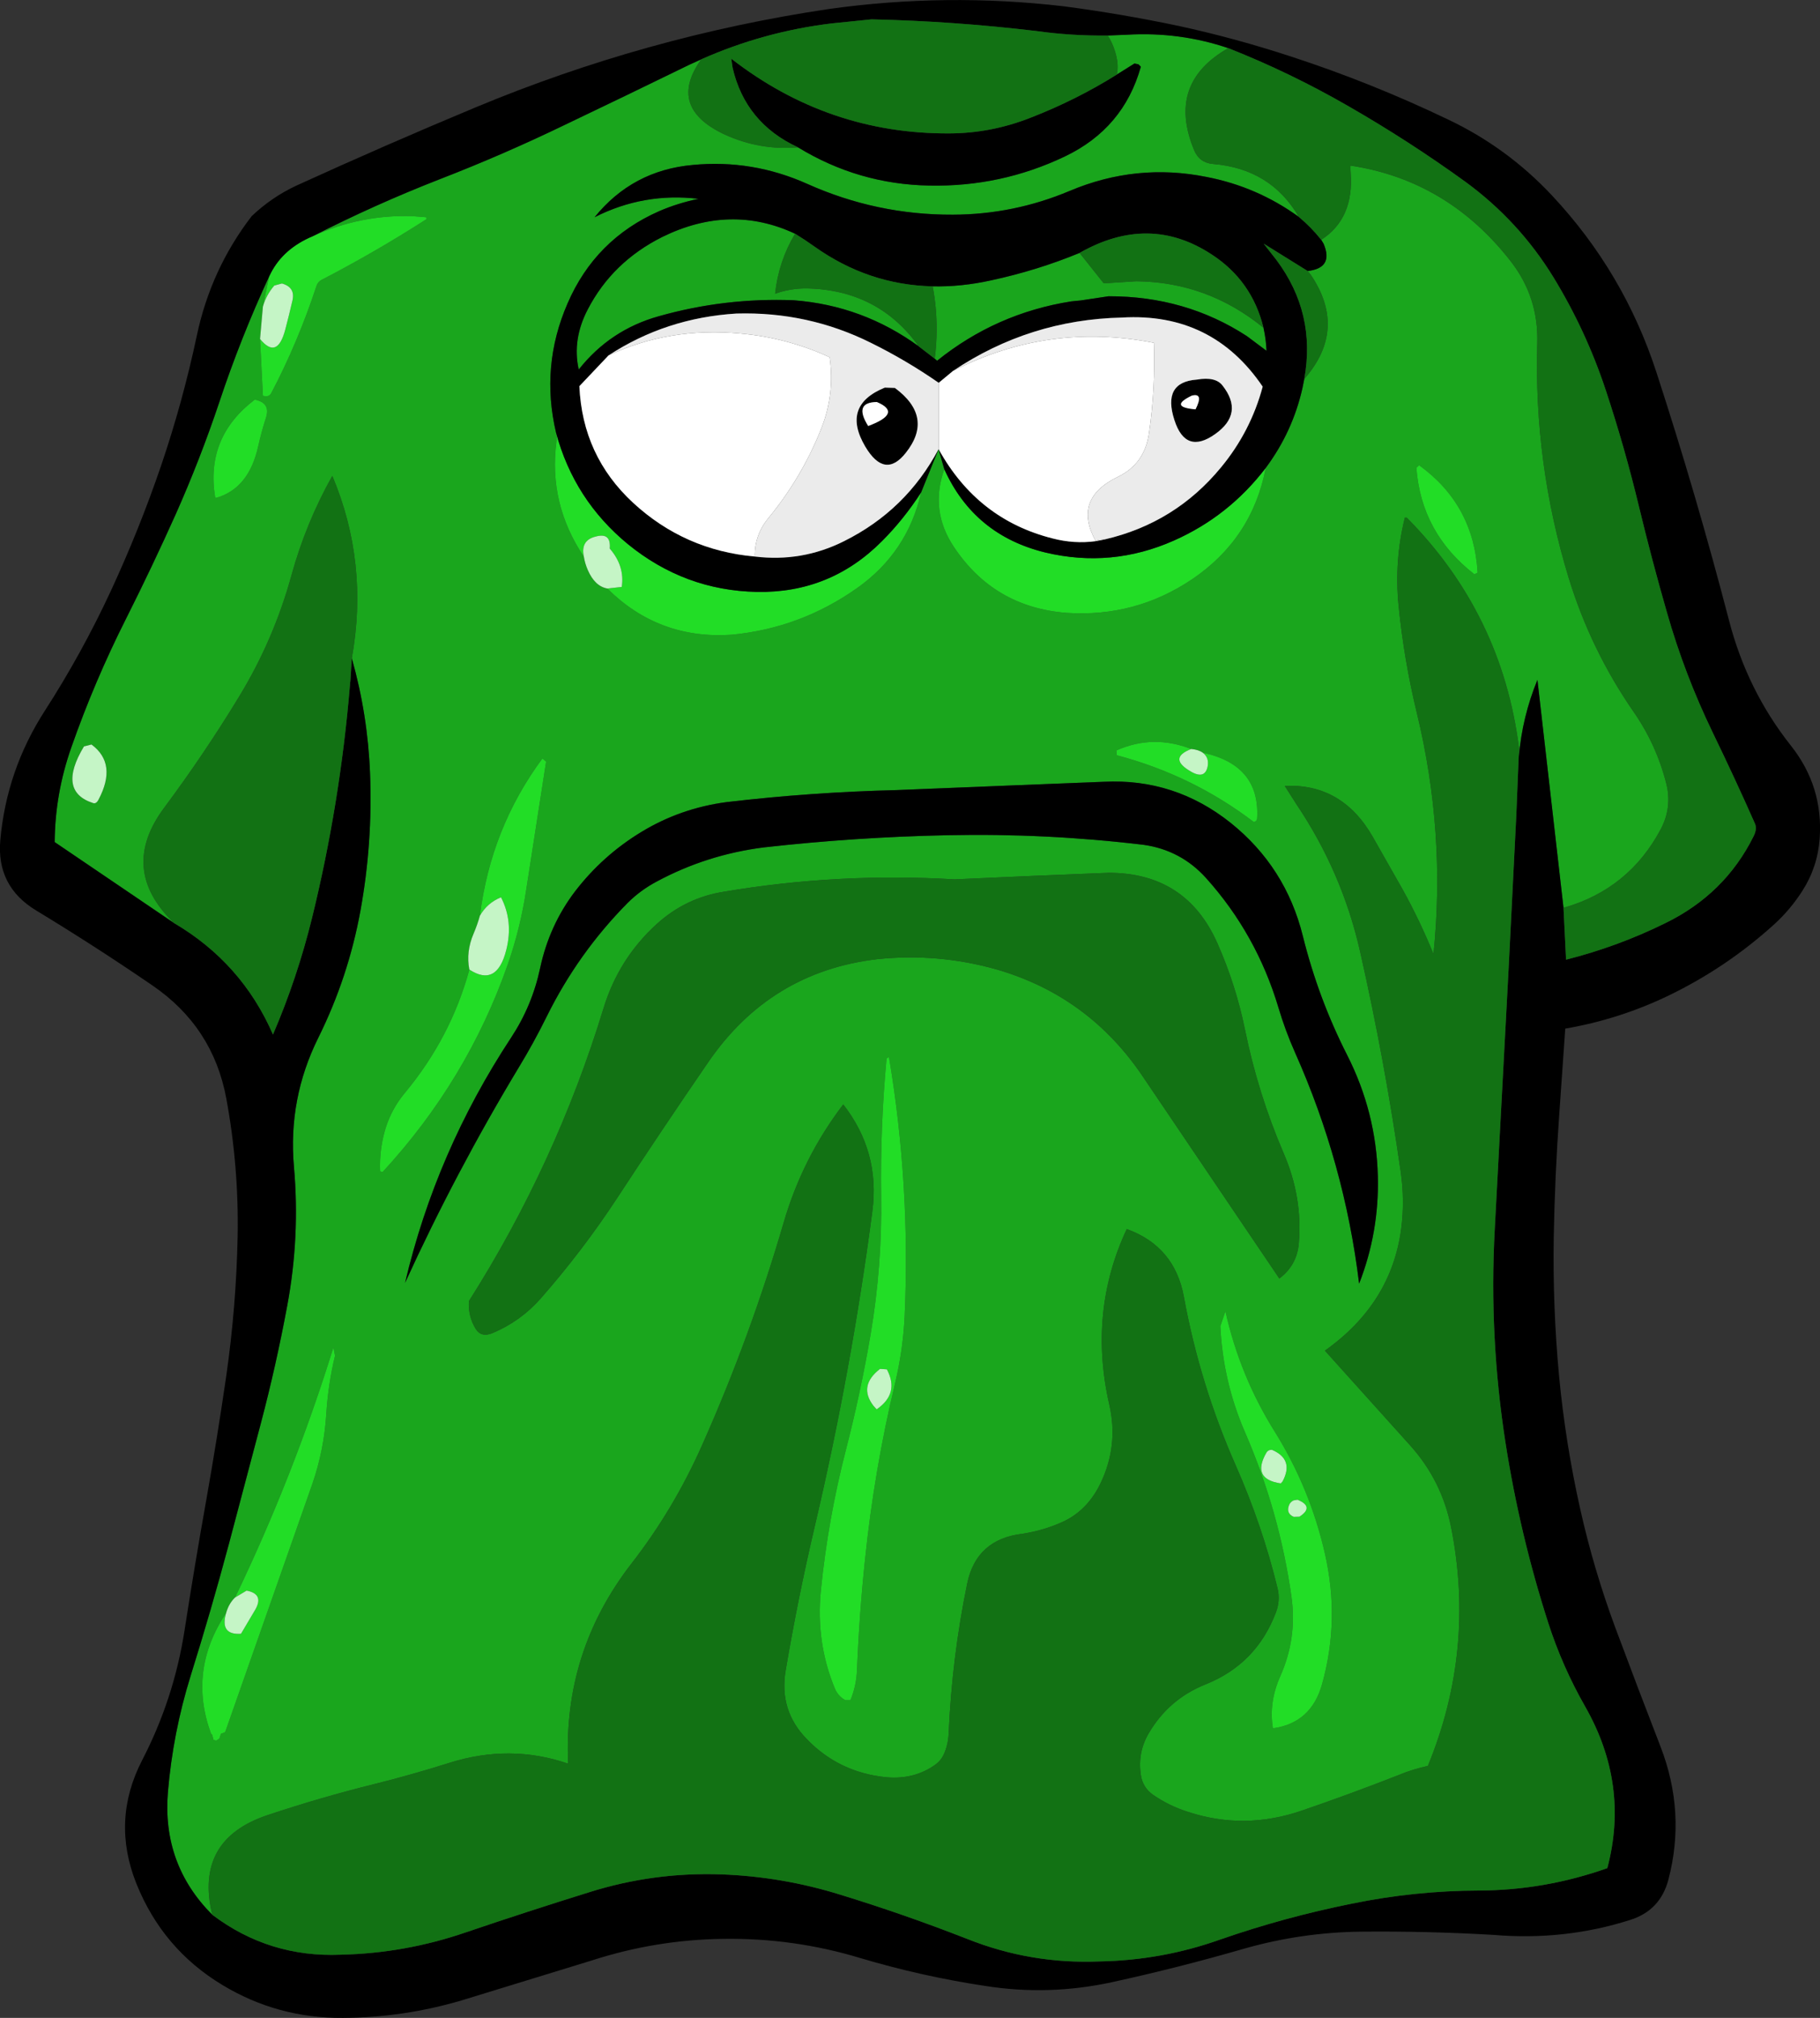 <?xml version="1.0" encoding="UTF-8" standalone="no"?>
<svg xmlns:xlink="http://www.w3.org/1999/xlink" height="630.7px" width="569.05px" xmlns="http://www.w3.org/2000/svg">
  <rect width="100%" height="100%" fill="#333333" stroke="none"/>
  <g transform="matrix(1.0, 0.0, 0.0, 1.0, 284.5, 315.35)">
    <path d="M-186.65 -241.55 Q-167.35 -251.4 -147.1 -259.3 -127.2 -267.0 -108.05 -276.25 -88.45 -285.6 -69.0 -295.1 L-65.25 -296.8 Q-76.0 -281.75 -57.9 -273.3 -46.95 -268.3 -35.0 -269.3 -16.1 -257.75 6.05 -257.35 28.45 -256.9 48.45 -266.45 66.8 -275.2 72.2 -294.5 L71.45 -295.25 70.2 -295.5 64.7 -292.05 Q65.4 -295.35 64.1 -299.35 63.25 -302.1 61.85 -304.25 L67.9 -304.5 Q84.35 -305.45 99.55 -300.3 80.2 -289.35 88.85 -268.45 90.5 -264.45 94.8 -264.1 112.85 -262.6 121.6 -247.55 108.55 -257.0 92.7 -260.05 70.8 -264.45 50.0 -255.7 32.45 -248.3 13.4 -248.25 -10.4 -248.15 -32.15 -257.9 -49.25 -265.55 -67.8 -263.8 -86.7 -262.15 -98.6 -247.45 -83.25 -255.25 -66.05 -253.2 -72.5 -251.9 -78.4 -249.35 -98.4 -240.55 -107.05 -220.5 -115.55 -200.95 -110.65 -180.15 -110.3 -178.75 -110.5 -177.4 -113.1 -158.0 -101.95 -141.35 -101.6 -139.2 -100.7 -137.15 -98.5 -132.1 -94.6 -131.4 -78.55 -115.45 -55.8 -116.95 -34.25 -119.0 -16.5 -131.55 -0.75 -142.7 3.5 -161.45 L8.95 -174.95 10.75 -168.7 Q6.15 -155.75 13.75 -144.4 26.25 -125.6 48.9 -123.8 70.45 -122.35 88.15 -134.25 107.0 -146.95 111.25 -169.1 119.7 -180.45 122.75 -194.15 L123.3 -196.9 Q136.95 -212.5 125.2 -229.65 L124.35 -230.65 Q132.55 -231.55 129.35 -239.15 L128.6 -240.4 Q138.85 -247.0 137.8 -261.25 137.7 -262.4 137.75 -263.6 168.1 -259.0 187.8 -233.75 196.6 -222.5 196.15 -208.05 195.05 -170.45 206.0 -134.65 212.9 -112.2 226.25 -92.9 233.35 -82.7 236.45 -70.6 238.4 -63.15 234.8 -56.25 224.8 -37.4 204.35 -31.6 L196.2 -102.85 Q191.45 -91.3 190.4 -78.85 L190.45 -81.5 Q185.15 -123.45 155.35 -153.55 L154.75 -153.55 Q151.4 -140.1 152.8 -125.95 154.5 -109.0 158.5 -92.5 167.6 -55.0 163.7 -17.15 159.45 -27.6 154.05 -37.35 L144.65 -53.9 Q135.05 -70.55 117.2 -69.7 L120.8 -64.05 Q135.15 -42.75 140.75 -17.95 148.5 16.25 153.45 50.9 154.75 59.9 153.6 68.75 150.5 92.1 129.75 106.8 L156.3 136.3 Q166.35 147.4 169.25 162.2 176.8 200.45 161.95 236.6 157.3 237.6 152.95 239.4 137.9 245.3 122.6 250.55 104.6 256.75 87.05 251.0 81.0 249.1 75.9 245.55 72.75 243.25 72.2 239.4 71.15 232.45 74.6 226.5 80.9 215.7 92.45 211.1 108.3 204.75 114.4 188.7 115.9 184.85 114.9 180.9 110.15 161.45 101.9 142.75 90.65 117.3 85.65 89.95 82.75 74.2 67.8 68.8 55.7 94.65 62.35 123.7 65.25 136.35 59.7 148.05 57.85 152.0 55.05 155.05 51.9 158.45 47.6 160.4 41.65 163.05 35.15 164.05 20.75 165.75 17.9 179.65 13.15 202.7 12.1 226.65 11.95 229.85 10.7 232.75 9.8 234.85 7.95 236.2 1.4 240.9 -7.3 240.15 -22.15 238.7 -32.25 228.2 -41.0 219.25 -38.85 206.75 -35.05 184.25 -29.8 161.9 -18.3 113.05 -11.75 63.25 -9.3 44.65 -20.85 29.85 -33.55 46.5 -39.45 66.7 -49.85 102.4 -65.0 136.4 -73.85 156.35 -87.1 173.4 -108.5 201.05 -106.85 235.9 -125.05 229.65 -144.0 235.65 -155.55 239.3 -167.35 242.25 -184.3 246.45 -200.9 252.0 -223.75 259.65 -218.15 283.1 -233.85 267.35 -232.0 244.8 -230.45 226.3 -224.9 208.45 -218.45 187.85 -212.9 167.1 L-202.9 129.35 Q-198.15 111.35 -194.7 92.8 -190.65 71.15 -192.6 49.25 -194.45 28.05 -184.95 8.95 -175.6 -9.9 -171.8 -30.7 -167.95 -51.9 -168.8 -73.55 -169.5 -91.9 -174.5 -109.6 -169.15 -139.45 -180.6 -166.6 -188.9 -151.8 -193.4 -135.4 -198.95 -115.3 -209.75 -97.6 -220.6 -79.75 -233.15 -62.9 -247.5 -43.65 -230.1 -26.85 L-267.4 -52.15 Q-267.3 -67.25 -262.2 -81.75 -254.95 -102.45 -245.0 -122.15 -236.85 -138.35 -229.5 -154.75 -221.9 -171.85 -215.95 -189.6 -209.25 -209.75 -200.35 -228.95 L-202.3 -219.5 -203.2 -209.4 -202.3 -191.65 Q-200.4 -191.1 -199.7 -192.45 -191.4 -208.2 -185.55 -225.95 -185.1 -227.3 -183.9 -227.9 -167.1 -236.6 -151.15 -246.85 L-151.2 -247.45 -155.6 -247.8 Q-171.8 -248.3 -186.65 -241.55 M2.75 -207.1 Q-14.75 -219.85 -36.3 -221.5 -57.9 -222.35 -78.55 -216.5 -93.75 -212.25 -103.55 -199.85 -105.65 -209.25 -100.7 -218.7 -93.0 -233.5 -77.4 -241.3 -56.1 -251.75 -35.9 -242.3 -41.05 -233.7 -42.15 -223.55 -37.25 -225.3 -32.0 -225.2 -9.8 -224.65 2.75 -207.1 M7.1 -225.85 Q16.0 -225.65 25.5 -227.75 39.85 -230.85 53.05 -236.3 L60.6 -226.8 70.8 -227.45 Q93.05 -227.2 110.55 -212.9 111.35 -209.35 111.5 -205.7 L105.35 -210.3 Q86.15 -222.8 62.1 -222.75 L53.45 -221.45 50.45 -221.15 Q26.95 -217.45 8.5 -202.6 L7.75 -203.25 Q8.35 -207.7 8.35 -212.2 8.4 -219.15 7.1 -225.85 M159.2 -169.95 L158.35 -169.15 Q159.85 -148.75 176.5 -135.85 L177.5 -136.35 Q176.3 -157.6 159.2 -169.95 M87.95 -81.25 Q76.0 -85.9 64.55 -80.8 L64.65 -79.3 Q88.3 -73.05 107.55 -58.4 108.5 -58.75 108.55 -59.45 109.6 -76.25 91.55 -80.1 90.2 -81.05 87.95 -81.25 M122.85 -22.8 Q117.5 -44.35 100.3 -58.15 82.8 -72.1 60.7 -71.0 L31.6 -69.85 -4.25 -68.4 Q-30.9 -67.75 -57.3 -64.65 -71.75 -62.75 -84.0 -55.3 -96.1 -47.95 -104.7 -36.75 -112.75 -26.15 -115.6 -12.85 -118.1 -1.05 -124.65 8.9 -148.2 44.65 -157.85 85.6 -141.95 50.85 -122.25 18.2 -117.6 10.55 -113.6 2.45 -103.75 -17.5 -88.2 -33.2 -84.2 -37.15 -79.2 -39.8 -63.5 -48.25 -45.6 -50.5 -17.15 -53.7 11.7 -54.3 42.55 -54.95 73.05 -51.3 84.75 -49.65 92.65 -40.85 108.35 -23.35 115.2 -0.5 117.35 6.75 120.4 13.6 135.9 48.35 140.45 85.85 146.75 69.75 146.3 52.3 145.8 32.3 136.7 14.4 127.7 -3.3 122.85 -22.8 M96.15 -20.5 Q86.4 -42.55 62.15 -42.55 L38.7 -41.6 13.95 -40.5 Q-22.5 -42.65 -58.05 -36.65 -70.05 -34.8 -79.15 -26.55 -91.05 -15.75 -95.8 -0.2 -110.65 48.4 -137.9 91.35 -138.15 96.05 -135.8 99.95 -134.05 102.75 -130.6 101.35 -121.75 97.65 -115.45 90.5 -102.45 75.7 -91.7 59.35 -77.6 37.8 -63.1 16.7 -43.7 -11.6 -10.3 -15.55 8.75 -17.55 27.1 -12.35 55.8 -4.05 72.7 20.95 L115.5 84.25 Q121.05 80.1 121.6 73.15 122.8 58.85 116.85 45.1 108.8 26.35 104.75 6.4 101.9 -7.5 96.15 -20.5 M97.05 99.15 Q97.9 116.45 104.7 132.15 115.55 157.1 119.3 183.75 121.1 196.65 115.8 208.55 112.15 216.75 113.5 224.85 125.45 223.2 128.85 211.1 134.5 191.0 129.75 170.2 125.1 149.85 114.15 132.25 103.15 114.7 98.65 94.5 L97.05 99.15 M-201.35 -184.75 Q-199.8 -189.45 -204.85 -190.45 -220.3 -178.7 -217.25 -160.0 L-217.0 -159.7 Q-206.65 -162.6 -203.75 -175.95 -202.75 -180.4 -201.35 -184.75 M-255.4 -64.35 Q-254.45 -64.0 -253.7 -65.4 -247.75 -76.65 -255.9 -82.65 L-258.25 -82.05 Q-266.7 -68.0 -255.4 -64.35 M-137.75 -12.3 Q-143.55 9.0 -158.0 26.35 -161.9 31.05 -163.8 36.85 -165.95 43.55 -165.65 50.75 L-164.9 51.0 Q-138.45 22.35 -125.75 -13.85 -121.8 -25.2 -120.0 -37.05 L-113.75 -77.3 -114.9 -78.3 Q-131.05 -56.45 -134.45 -29.15 -135.25 -26.3 -136.4 -23.6 -138.85 -17.9 -137.75 -12.3 M-175.1 -101.45 L-175.15 -100.9 -175.1 -101.6 -175.1 -101.45 M-213.8 188.8 Q-225.75 206.75 -218.55 226.45 L-218.15 226.9 -217.75 228.45 -216.9 228.7 -215.9 228.05 -215.4 226.55 -214.1 226.05 -186.85 148.5 Q-183.2 137.9 -182.5 126.85 -181.9 117.25 -179.75 108.4 L-180.25 105.75 Q-192.75 146.0 -211.0 183.95 -212.95 185.8 -213.8 188.8 M-6.55 15.0 L-7.3 15.5 Q-9.3 36.8 -9.0 58.45 -8.65 80.2 -12.3 101.75 -15.4 119.85 -19.95 137.55 -25.6 159.35 -27.85 181.8 -29.45 198.05 -23.45 212.45 -22.45 214.8 -20.2 216.05 L-18.6 216.05 Q-16.75 211.6 -16.55 206.65 -15.85 189.35 -14.05 172.2 -11.15 144.1 -4.6 116.8 -2.15 106.55 -1.65 95.95 0.2 55.2 -6.55 15.0" fill="#1aa61d" fill-rule="evenodd" stroke="none"/>
    <path d="M-200.35 -228.95 L-199.8 -230.05 Q-195.85 -237.7 -186.65 -241.55 -171.8 -248.3 -155.6 -247.8 L-151.2 -247.45 -151.15 -246.85 Q-167.1 -236.6 -183.9 -227.9 -185.1 -227.3 -185.55 -225.95 -191.4 -208.2 -199.7 -192.45 -200.4 -191.1 -202.3 -191.65 L-203.2 -209.4 Q-197.8 -202.8 -195.3 -212.35 -194.1 -216.9 -193.05 -221.45 -192.1 -225.55 -196.35 -226.75 L-198.75 -226.1 Q-201.3 -223.1 -202.3 -219.5 L-200.35 -228.95 M159.2 -169.95 Q176.3 -157.6 177.5 -136.35 L176.5 -135.85 Q159.85 -148.75 158.35 -169.15 L159.2 -169.95 M10.75 -168.7 Q20.1 -148.05 42.4 -142.65 63.05 -137.75 82.55 -146.4 99.7 -154.0 111.25 -169.1 107.0 -146.95 88.15 -134.25 70.45 -122.35 48.9 -123.8 26.25 -125.6 13.75 -144.4 6.15 -155.75 10.75 -168.7 M87.95 -81.25 Q80.45 -78.35 88.1 -74.05 92.3 -71.75 93.1 -75.85 93.6 -78.55 91.55 -80.1 109.6 -76.25 108.55 -59.45 108.5 -58.75 107.55 -58.4 88.3 -73.05 64.65 -79.3 L64.55 -80.8 Q76.0 -85.9 87.95 -81.25 M97.05 99.15 L98.65 94.5 Q103.15 114.7 114.15 132.25 125.1 149.85 129.75 170.2 134.5 191.0 128.85 211.1 125.45 223.2 113.5 224.85 112.15 216.75 115.8 208.55 121.1 196.65 119.3 183.75 115.55 157.1 104.7 132.15 97.9 116.45 97.05 99.15 M118.55 155.05 Q117.5 157.65 120.0 158.75 L121.8 158.7 Q126.55 155.6 121.2 153.4 L120.2 153.55 119.85 153.65 Q118.9 154.15 118.55 155.05 M113.2 137.8 Q112.0 137.75 111.45 138.7 106.7 146.95 115.95 148.3 L116.5 147.7 Q120.2 140.8 113.2 137.8 M3.5 -161.45 Q-0.75 -142.7 -16.5 -131.55 -34.25 -119.0 -55.8 -116.95 -78.55 -115.45 -94.6 -131.4 L-90.1 -131.9 Q-89.1 -138.4 -93.85 -143.9 -93.4 -149.0 -98.25 -147.65 -103.05 -146.5 -101.95 -141.35 -113.1 -158.0 -110.5 -177.4 -110.3 -178.75 -110.65 -180.15 -105.0 -159.1 -88.15 -145.25 -70.4 -130.8 -47.9 -130.35 -24.95 -129.9 -8.75 -146.2 -1.95 -153.0 3.5 -161.45 M-201.35 -184.75 Q-202.75 -180.4 -203.75 -175.95 -206.65 -162.6 -217.0 -159.7 L-217.25 -160.0 Q-220.3 -178.7 -204.85 -190.45 -199.8 -189.45 -201.35 -184.75 M-134.45 -29.15 Q-131.05 -56.45 -114.9 -78.3 L-113.75 -77.3 -120.0 -37.05 Q-121.8 -25.2 -125.75 -13.85 -138.45 22.35 -164.9 51.0 L-165.65 50.75 Q-165.95 43.55 -163.8 36.85 -161.9 31.05 -158.0 26.35 -143.55 9.0 -137.75 -12.3 -129.15 -6.7 -126.2 -18.45 -123.95 -27.35 -127.85 -34.9 -132.15 -33.15 -134.45 -29.15 M-213.8 188.8 Q-215.85 195.75 -209.15 195.3 L-204.65 187.7 Q-201.9 182.85 -207.4 181.8 L-211.0 183.95 Q-192.75 146.0 -180.25 105.75 L-179.75 108.4 Q-181.9 117.25 -182.5 126.85 -183.2 137.9 -186.85 148.5 L-214.1 226.05 -215.4 226.55 -215.9 228.05 -216.9 228.7 -217.75 228.45 -218.15 226.9 -218.55 226.45 Q-225.75 206.75 -213.8 188.8 M-6.55 15.0 Q0.2 55.2 -1.65 95.95 -2.15 106.55 -4.6 116.8 -11.15 144.1 -14.05 172.2 -15.85 189.35 -16.55 206.65 -16.75 211.6 -18.6 216.05 L-20.2 216.05 Q-22.45 214.8 -23.45 212.45 -29.45 198.05 -27.85 181.8 -25.6 159.35 -19.95 137.55 -15.4 119.85 -12.3 101.75 -8.65 80.2 -9.0 58.45 -9.3 36.8 -7.3 15.5 L-6.55 15.0 M-9.35 112.5 Q-16.2 117.8 -11.4 124.05 L-10.4 125.15 Q-3.2 120.2 -7.2 112.65 L-9.35 112.5" fill="#22dd26" fill-rule="evenodd" stroke="none"/>
    <path d="M-202.3 -219.5 Q-201.3 -223.1 -198.75 -226.1 L-196.35 -226.75 Q-192.1 -225.55 -193.05 -221.45 -194.1 -216.9 -195.3 -212.35 -197.8 -202.8 -203.2 -209.4 L-202.3 -219.5 M91.55 -80.1 Q93.6 -78.55 93.1 -75.85 92.3 -71.75 88.1 -74.05 80.45 -78.35 87.95 -81.25 90.2 -81.05 91.55 -80.1 M113.2 137.8 Q120.2 140.8 116.5 147.7 L115.95 148.3 Q106.7 146.95 111.45 138.7 112.0 137.75 113.2 137.8 M118.55 155.05 Q118.9 154.15 119.85 153.65 L120.2 153.55 121.2 153.4 Q126.55 155.6 121.8 158.7 L120.0 158.75 Q117.5 157.65 118.55 155.05 M-94.6 -131.4 Q-98.5 -132.1 -100.7 -137.15 -101.6 -139.2 -101.95 -141.35 -103.05 -146.5 -98.25 -147.65 -93.4 -149.0 -93.85 -143.9 -89.1 -138.4 -90.1 -131.9 L-94.6 -131.4 M-255.4 -64.35 Q-266.7 -68.0 -258.25 -82.05 L-255.9 -82.65 Q-247.75 -76.65 -253.7 -65.4 -254.45 -64.0 -255.4 -64.35 M-137.75 -12.3 Q-138.85 -17.9 -136.4 -23.6 -135.25 -26.3 -134.45 -29.15 -132.15 -33.15 -127.85 -34.9 -123.95 -27.35 -126.2 -18.45 -129.15 -6.7 -137.75 -12.3 M-211.0 183.95 L-207.4 181.8 Q-201.9 182.85 -204.65 187.7 L-209.15 195.3 Q-215.85 195.75 -213.8 188.8 -212.95 185.8 -211.0 183.95 M-9.35 112.5 L-7.2 112.65 Q-3.2 120.2 -10.4 125.15 L-11.4 124.05 Q-16.2 117.8 -9.35 112.5" fill="#c5f5c6" fill-rule="evenodd" stroke="none"/>
    <path d="M-186.65 -241.55 Q-195.85 -237.7 -199.8 -230.05 L-200.35 -228.95 Q-209.25 -209.75 -215.95 -189.6 -221.9 -171.85 -229.5 -154.75 -236.85 -138.35 -245.0 -122.15 -254.95 -102.45 -262.2 -81.75 -267.3 -67.25 -267.4 -52.15 L-230.1 -26.85 Q-208.9 -14.4 -199.15 8.0 -191.55 -9.7 -186.95 -28.4 -178.2 -64.0 -175.1 -101.0 L-175.0 -102.0 -174.95 -102.45 -174.5 -109.6 Q-169.5 -91.9 -168.8 -73.55 -167.95 -51.9 -171.8 -30.7 -175.6 -9.9 -184.95 8.95 -194.45 28.05 -192.6 49.25 -190.65 71.15 -194.7 92.8 -198.15 111.35 -202.9 129.35 L-212.9 167.1 Q-218.45 187.85 -224.9 208.45 -230.45 226.3 -232.0 244.8 -233.85 267.35 -218.15 283.1 -200.35 296.55 -177.9 295.6 -157.85 295.15 -138.8 288.6 -119.5 282.05 -100.2 276.05 -80.15 269.75 -58.95 270.5 -39.9 271.2 -21.75 276.85 -1.7 283.0 17.85 290.65 37.8 298.6 59.3 297.7 78.8 297.35 97.05 290.85 117.2 283.85 138.15 279.65 157.9 275.6 177.95 275.55 198.55 275.45 218.05 268.55 225.0 242.35 211.1 218.0 204.0 205.55 199.6 191.95 190.75 164.45 186.25 135.8 181.05 102.55 182.85 69.0 L187.2 -12.7 189.6 -60.6 190.45 -81.5 190.4 -78.85 Q191.45 -91.3 196.2 -102.85 L204.35 -31.6 205.15 -15.4 Q221.2 -19.45 236.05 -26.75 254.8 -35.85 263.8 -54.0 264.95 -56.3 264.2 -57.95 258.1 -71.75 251.0 -86.4 242.2 -104.6 236.7 -123.9 231.95 -140.4 227.9 -157.2 223.5 -175.5 217.55 -193.45 211.4 -212.0 201.2 -228.7 190.4 -246.3 173.65 -258.55 155.95 -271.35 136.95 -282.25 118.9 -292.65 99.55 -300.3 84.35 -305.45 67.9 -304.5 L61.85 -304.25 Q50.6 -304.1 39.55 -305.65 13.4 -308.75 -12.0 -309.3 L-24.3 -308.05 Q-45.65 -305.5 -65.25 -296.8 L-69.0 -295.1 Q-88.45 -285.6 -108.05 -276.25 -127.2 -267.0 -147.1 -259.3 -167.35 -251.4 -186.65 -241.55 M-135.9 -281.75 Q-82.4 -304.05 -25.25 -312.55 11.3 -317.65 47.95 -313.4 65.95 -311.05 84.0 -307.25 101.75 -303.4 119.25 -297.65 144.25 -289.5 168.15 -278.05 186.75 -269.25 200.85 -254.15 223.25 -230.2 233.4 -199.0 245.95 -160.5 256.1 -121.45 261.75 -99.6 275.45 -82.3 285.6 -69.5 284.45 -53.25 283.8 -44.3 279.0 -36.85 275.35 -31.15 270.4 -26.6 255.45 -13.0 237.25 -4.2 221.8 3.25 204.9 6.15 L203.05 32.6 Q201.65 52.05 201.3 71.25 200.95 93.1 202.95 114.55 204.95 135.7 209.6 156.4 213.8 175.15 220.5 193.25 227.45 211.9 234.7 230.6 242.65 251.15 237.15 272.15 234.6 281.8 225.15 284.75 204.55 291.3 182.35 289.4 161.75 288.2 141.1 288.4 122.5 288.6 104.55 293.7 84.0 299.65 63.15 304.2 43.3 308.5 23.45 305.35 3.85 302.4 -15.35 296.7 -36.4 290.3 -58.55 290.65 -79.45 290.95 -99.3 297.35 L-140.05 309.85 Q-158.3 315.25 -177.3 315.35 -197.7 315.5 -215.0 305.05 -233.65 293.8 -241.85 273.4 -249.75 253.65 -240.1 234.9 -230.2 215.8 -226.85 194.55 -223.65 173.9 -220.0 153.45 -216.6 134.25 -213.8 115.0 -210.65 93.2 -210.2 71.15 -209.8 49.3 -213.75 27.95 -217.9 5.6 -236.85 -7.35 -254.65 -19.55 -273.15 -30.75 -285.7 -38.3 -284.4 -52.8 -282.45 -74.65 -270.45 -93.25 -258.85 -111.25 -249.8 -130.75 -240.95 -149.85 -234.15 -169.75 -227.35 -189.75 -222.95 -210.5 -218.55 -231.25 -205.8 -247.8 -199.55 -253.75 -191.8 -257.35 -164.2 -269.95 -135.9 -281.75 M-35.0 -269.3 Q-51.45 -276.9 -55.45 -294.2 L-55.85 -297.0 Q-25.5 -273.45 12.35 -273.65 25.4 -273.7 37.7 -278.55 51.9 -284.05 64.7 -292.05 L70.2 -295.5 71.45 -295.25 72.2 -294.5 Q66.8 -275.2 48.45 -266.45 28.45 -256.9 6.05 -257.35 -16.1 -257.75 -35.0 -269.3 M-35.9 -242.3 Q-56.1 -251.75 -77.4 -241.3 -93.0 -233.5 -100.7 -218.7 -105.65 -209.25 -103.55 -199.85 -93.75 -212.25 -78.55 -216.5 -57.9 -222.35 -36.3 -221.5 -14.75 -219.85 2.75 -207.1 L7.75 -203.25 8.5 -202.6 Q26.95 -217.45 50.45 -221.15 L53.45 -221.45 62.1 -222.75 Q86.15 -222.8 105.35 -210.3 L111.5 -205.7 Q111.35 -209.35 110.55 -212.9 106.95 -227.65 94.3 -235.85 74.75 -248.65 53.05 -236.3 39.85 -230.85 25.5 -227.75 16.0 -225.65 7.1 -225.85 -12.95 -226.3 -29.8 -238.25 -32.8 -240.4 -35.9 -242.3 M-110.65 -180.15 Q-115.55 -200.95 -107.05 -220.5 -98.4 -240.55 -78.4 -249.35 -72.5 -251.9 -66.05 -253.2 -83.25 -255.25 -98.6 -247.45 -86.7 -262.15 -67.8 -263.8 -49.25 -265.55 -32.15 -257.9 -10.4 -248.15 13.4 -248.25 32.45 -248.3 50.0 -255.7 70.8 -264.45 92.7 -260.05 108.55 -257.0 121.6 -247.55 125.45 -244.35 128.6 -240.4 L129.35 -239.15 Q132.55 -231.55 124.35 -230.65 L110.6 -239.2 114.55 -234.15 Q127.05 -217.5 123.3 -196.9 L122.75 -194.15 Q119.7 -180.45 111.25 -169.1 99.7 -154.0 82.55 -146.4 63.05 -137.75 42.4 -142.65 20.1 -148.05 10.75 -168.7 L8.95 -174.95 9.0 -174.9 9.95 -174.5 9.0 -174.9 Q21.15 -152.95 44.65 -147.05 51.35 -145.3 58.1 -146.2 L60.9 -146.75 Q82.95 -151.85 97.3 -169.3 106.55 -180.5 110.3 -194.5 94.55 -217.75 66.35 -216.1 37.4 -215.45 13.45 -199.4 L9.0 -195.7 Q-1.15 -202.75 -12.2 -208.2 -31.9 -218.0 -54.25 -217.35 -76.3 -216.0 -94.25 -204.25 L-103.35 -194.65 Q-102.4 -172.85 -86.55 -158.2 -70.45 -143.35 -48.5 -141.4 -33.75 -139.6 -20.6 -146.2 -1.2 -155.85 8.95 -174.95 L3.5 -161.45 Q-1.95 -153.0 -8.75 -146.2 -24.95 -129.9 -47.9 -130.35 -70.4 -130.8 -88.15 -145.25 -105.0 -159.1 -110.65 -180.15 M97.7 -194.9 Q104.6 -186.15 95.4 -179.65 86.2 -173.15 82.7 -184.05 78.85 -195.9 89.7 -196.7 95.5 -197.7 97.7 -194.9 M89.3 -187.4 Q91.95 -192.65 88.15 -191.7 80.8 -188.15 89.3 -187.4 M122.85 -22.8 Q127.7 -3.3 136.7 14.4 145.8 32.3 146.3 52.3 146.75 69.75 140.45 85.85 135.9 48.35 120.4 13.6 117.35 6.75 115.2 -0.5 108.35 -23.35 92.65 -40.85 84.75 -49.65 73.05 -51.3 42.55 -54.95 11.7 -54.3 -17.15 -53.7 -45.6 -50.5 -63.5 -48.25 -79.2 -39.8 -84.2 -37.15 -88.2 -33.2 -103.75 -17.5 -113.6 2.45 -117.6 10.55 -122.25 18.2 -141.95 50.85 -157.85 85.6 -148.2 44.65 -124.65 8.9 -118.1 -1.05 -115.6 -12.85 -112.75 -26.15 -104.7 -36.75 -96.1 -47.95 -84.0 -55.3 -71.75 -62.75 -57.3 -64.65 -30.9 -67.75 -4.25 -68.4 L31.6 -69.85 60.7 -71.0 Q82.8 -72.1 100.3 -58.15 117.5 -44.35 122.85 -22.8 M-7.85 -194.2 L-4.7 -194.1 Q7.6 -185.0 -1.3 -173.8 -7.85 -165.5 -13.95 -175.75 -21.55 -188.6 -7.85 -194.2 M-10.35 -189.7 Q-17.7 -189.6 -13.05 -182.2 -2.2 -186.25 -10.35 -189.7" fill="#000000" fill-rule="evenodd" stroke="none"/>
    <path d="M-65.25 -296.8 Q-45.65 -305.5 -24.3 -308.05 L-12.0 -309.3 Q13.4 -308.75 39.55 -305.65 50.6 -304.1 61.85 -304.25 63.25 -302.1 64.1 -299.35 65.4 -295.35 64.7 -292.05 51.9 -284.05 37.7 -278.55 25.4 -273.7 12.35 -273.65 -25.5 -273.45 -55.85 -297.0 L-55.45 -294.2 Q-51.45 -276.9 -35.0 -269.3 -46.95 -268.3 -57.9 -273.3 -76.0 -281.75 -65.25 -296.8 M99.55 -300.3 Q118.9 -292.65 136.95 -282.25 155.95 -271.35 173.65 -258.55 190.4 -246.3 201.2 -228.7 211.4 -212.0 217.55 -193.45 223.5 -175.5 227.9 -157.2 231.95 -140.4 236.7 -123.9 242.2 -104.6 251.0 -86.4 258.1 -71.75 264.2 -57.95 264.95 -56.3 263.8 -54.0 254.8 -35.85 236.05 -26.75 221.2 -19.45 205.15 -15.4 L204.35 -31.6 Q224.8 -37.4 234.8 -56.25 238.4 -63.15 236.45 -70.6 233.35 -82.7 226.25 -92.9 212.9 -112.2 206.0 -134.65 195.05 -170.45 196.15 -208.05 196.6 -222.5 187.8 -233.75 168.1 -259.0 137.75 -263.6 137.7 -262.4 137.8 -261.25 138.85 -247.0 128.6 -240.4 125.45 -244.35 121.6 -247.55 112.85 -262.6 94.8 -264.1 90.5 -264.45 88.85 -268.45 80.2 -289.35 99.55 -300.3 M190.45 -81.5 L189.6 -60.6 187.2 -12.7 182.85 69.0 Q181.05 102.55 186.25 135.8 190.75 164.45 199.6 191.95 204.0 205.55 211.1 218.0 225.0 242.35 218.05 268.55 198.55 275.45 177.95 275.55 157.9 275.6 138.15 279.65 117.2 283.85 97.05 290.85 78.8 297.35 59.3 297.7 37.8 298.6 17.85 290.65 -1.7 283.0 -21.75 276.85 -39.9 271.2 -58.95 270.5 -80.15 269.75 -100.2 276.05 -119.5 282.05 -138.8 288.6 -157.85 295.15 -177.9 295.6 -200.35 296.55 -218.15 283.1 -223.75 259.65 -200.9 252.0 -184.3 246.45 -167.35 242.25 -155.55 239.3 -144.0 235.65 -125.05 229.65 -106.85 235.9 -108.5 201.05 -87.1 173.4 -73.85 156.35 -65.0 136.4 -49.85 102.4 -39.45 66.7 -33.55 46.5 -20.85 29.85 -9.3 44.65 -11.75 63.25 -18.3 113.05 -29.8 161.9 -35.05 184.25 -38.85 206.75 -41.0 219.25 -32.25 228.2 -22.15 238.7 -7.3 240.15 1.4 240.9 7.95 236.2 9.8 234.85 10.7 232.75 11.95 229.85 12.1 226.65 13.15 202.7 17.9 179.65 20.75 165.75 35.15 164.05 41.65 163.05 47.6 160.4 51.9 158.45 55.05 155.05 57.85 152.0 59.7 148.05 65.25 136.35 62.35 123.7 55.7 94.65 67.8 68.8 82.75 74.2 85.65 89.95 90.65 117.3 101.9 142.75 110.15 161.45 114.9 180.9 115.9 184.85 114.4 188.7 108.3 204.75 92.45 211.1 80.9 215.7 74.6 226.5 71.15 232.45 72.2 239.4 72.75 243.25 75.9 245.55 81.0 249.1 87.05 251.0 104.6 256.75 122.6 250.55 137.9 245.3 152.95 239.4 157.3 237.6 161.95 236.6 176.8 200.45 169.25 162.2 166.35 147.4 156.3 136.3 L129.75 106.8 Q150.5 92.1 153.6 68.75 154.75 59.9 153.45 50.9 148.5 16.25 140.75 -17.95 135.15 -42.75 120.8 -64.05 L117.2 -69.7 Q135.05 -70.55 144.65 -53.9 L154.05 -37.35 Q159.45 -27.6 163.7 -17.15 167.6 -55.0 158.5 -92.5 154.5 -109.0 152.8 -125.95 151.4 -140.1 154.75 -153.55 L155.35 -153.55 Q185.15 -123.45 190.45 -81.5 M-174.5 -109.6 L-174.95 -102.45 -175.1 -101.6 -175.15 -100.9 -175.1 -101.45 -175.0 -102.0 -175.1 -101.0 Q-178.2 -64.0 -186.95 -28.4 -191.55 -9.7 -199.15 8.0 -208.9 -14.4 -230.1 -26.85 -247.5 -43.65 -233.15 -62.9 -220.6 -79.75 -209.75 -97.6 -198.95 -115.3 -193.4 -135.4 -188.9 -151.8 -180.6 -166.6 -169.15 -139.45 -174.5 -109.6 M2.75 -207.1 Q-9.8 -224.65 -32.0 -225.2 -37.25 -225.3 -42.15 -223.55 -41.05 -233.7 -35.9 -242.3 -32.8 -240.4 -29.8 -238.25 -12.95 -226.3 7.1 -225.85 8.4 -219.15 8.35 -212.2 8.35 -207.7 7.75 -203.25 L2.75 -207.1 M53.05 -236.3 Q74.75 -248.65 94.3 -235.85 106.95 -227.65 110.55 -212.9 93.05 -227.2 70.8 -227.45 L60.6 -226.8 53.05 -236.3 M123.3 -196.9 Q127.05 -217.5 114.55 -234.15 L110.6 -239.2 124.35 -230.65 125.2 -229.65 Q136.95 -212.5 123.3 -196.9 M96.15 -20.5 Q101.9 -7.5 104.75 6.4 108.8 26.35 116.85 45.1 122.8 58.85 121.6 73.15 121.05 80.1 115.5 84.25 L72.7 20.95 Q55.8 -4.05 27.1 -12.35 8.75 -17.55 -10.3 -15.55 -43.7 -11.6 -63.1 16.7 -77.6 37.8 -91.7 59.35 -102.45 75.7 -115.45 90.5 -121.75 97.65 -130.6 101.35 -134.05 102.75 -135.8 99.95 -138.15 96.05 -137.9 91.35 -110.65 48.4 -95.8 -0.2 -91.05 -15.75 -79.15 -26.55 -70.05 -34.8 -58.05 -36.65 -22.5 -42.65 13.95 -40.5 L38.7 -41.6 62.15 -42.55 Q86.4 -42.55 96.15 -20.5" fill="#127214" fill-rule="evenodd" stroke="none"/>
    <path d="M97.7 -194.9 Q95.5 -197.7 89.7 -196.7 78.85 -195.9 82.7 -184.05 86.2 -173.15 95.4 -179.65 104.6 -186.15 97.7 -194.9 M13.45 -199.4 Q37.4 -215.45 66.35 -216.1 94.55 -217.75 110.3 -194.5 106.55 -180.5 97.3 -169.3 82.95 -151.85 60.9 -146.75 58.4 -146.7 58.1 -146.2 50.8 -159.45 65.0 -166.3 73.4 -170.35 74.75 -179.9 76.8 -194.0 76.3 -208.2 43.25 -214.7 13.45 -199.4 M9.0 -174.9 L8.95 -174.95 Q-1.2 -155.85 -20.6 -146.2 -33.75 -139.6 -48.5 -141.4 -48.6 -148.1 -44.3 -153.35 -33.65 -166.3 -27.6 -181.7 -23.45 -192.4 -25.1 -203.7 -38.4 -209.8 -52.95 -211.1 -75.2 -213.2 -94.25 -204.25 -76.3 -216.0 -54.25 -217.35 -31.9 -218.0 -12.2 -208.2 -1.15 -202.75 9.0 -195.7 L9.0 -174.9 M-4.7 -194.1 L-7.85 -194.2 Q-21.55 -188.6 -13.95 -175.75 -7.85 -165.5 -1.3 -173.8 7.6 -185.0 -4.7 -194.1" fill="#ebebeb" fill-rule="evenodd" stroke="none"/>
    <path d="M13.45 -199.4 Q43.25 -214.7 76.3 -208.2 76.8 -194.0 74.75 -179.9 73.4 -170.35 65.0 -166.3 50.8 -159.45 58.1 -146.2 58.4 -146.7 60.9 -146.75 L58.1 -146.2 Q51.35 -145.3 44.65 -147.05 21.15 -152.95 9.0 -174.9 L9.95 -174.5 9.0 -174.9 9.0 -195.7 13.45 -199.4 M89.3 -187.4 Q80.8 -188.15 88.15 -191.7 91.95 -192.65 89.3 -187.4 M-10.35 -189.7 Q-2.2 -186.25 -13.05 -182.2 -17.7 -189.6 -10.35 -189.7 M-94.25 -204.25 Q-75.2 -213.2 -52.95 -211.1 -38.4 -209.8 -25.1 -203.7 -23.45 -192.4 -27.6 -181.7 -33.65 -166.3 -44.3 -153.35 -48.6 -148.1 -48.5 -141.4 -70.45 -143.35 -86.55 -158.2 -102.4 -172.85 -103.35 -194.65 L-94.25 -204.25" fill="#ffffff" fill-rule="evenodd" stroke="none"/>
  </g>
</svg>

